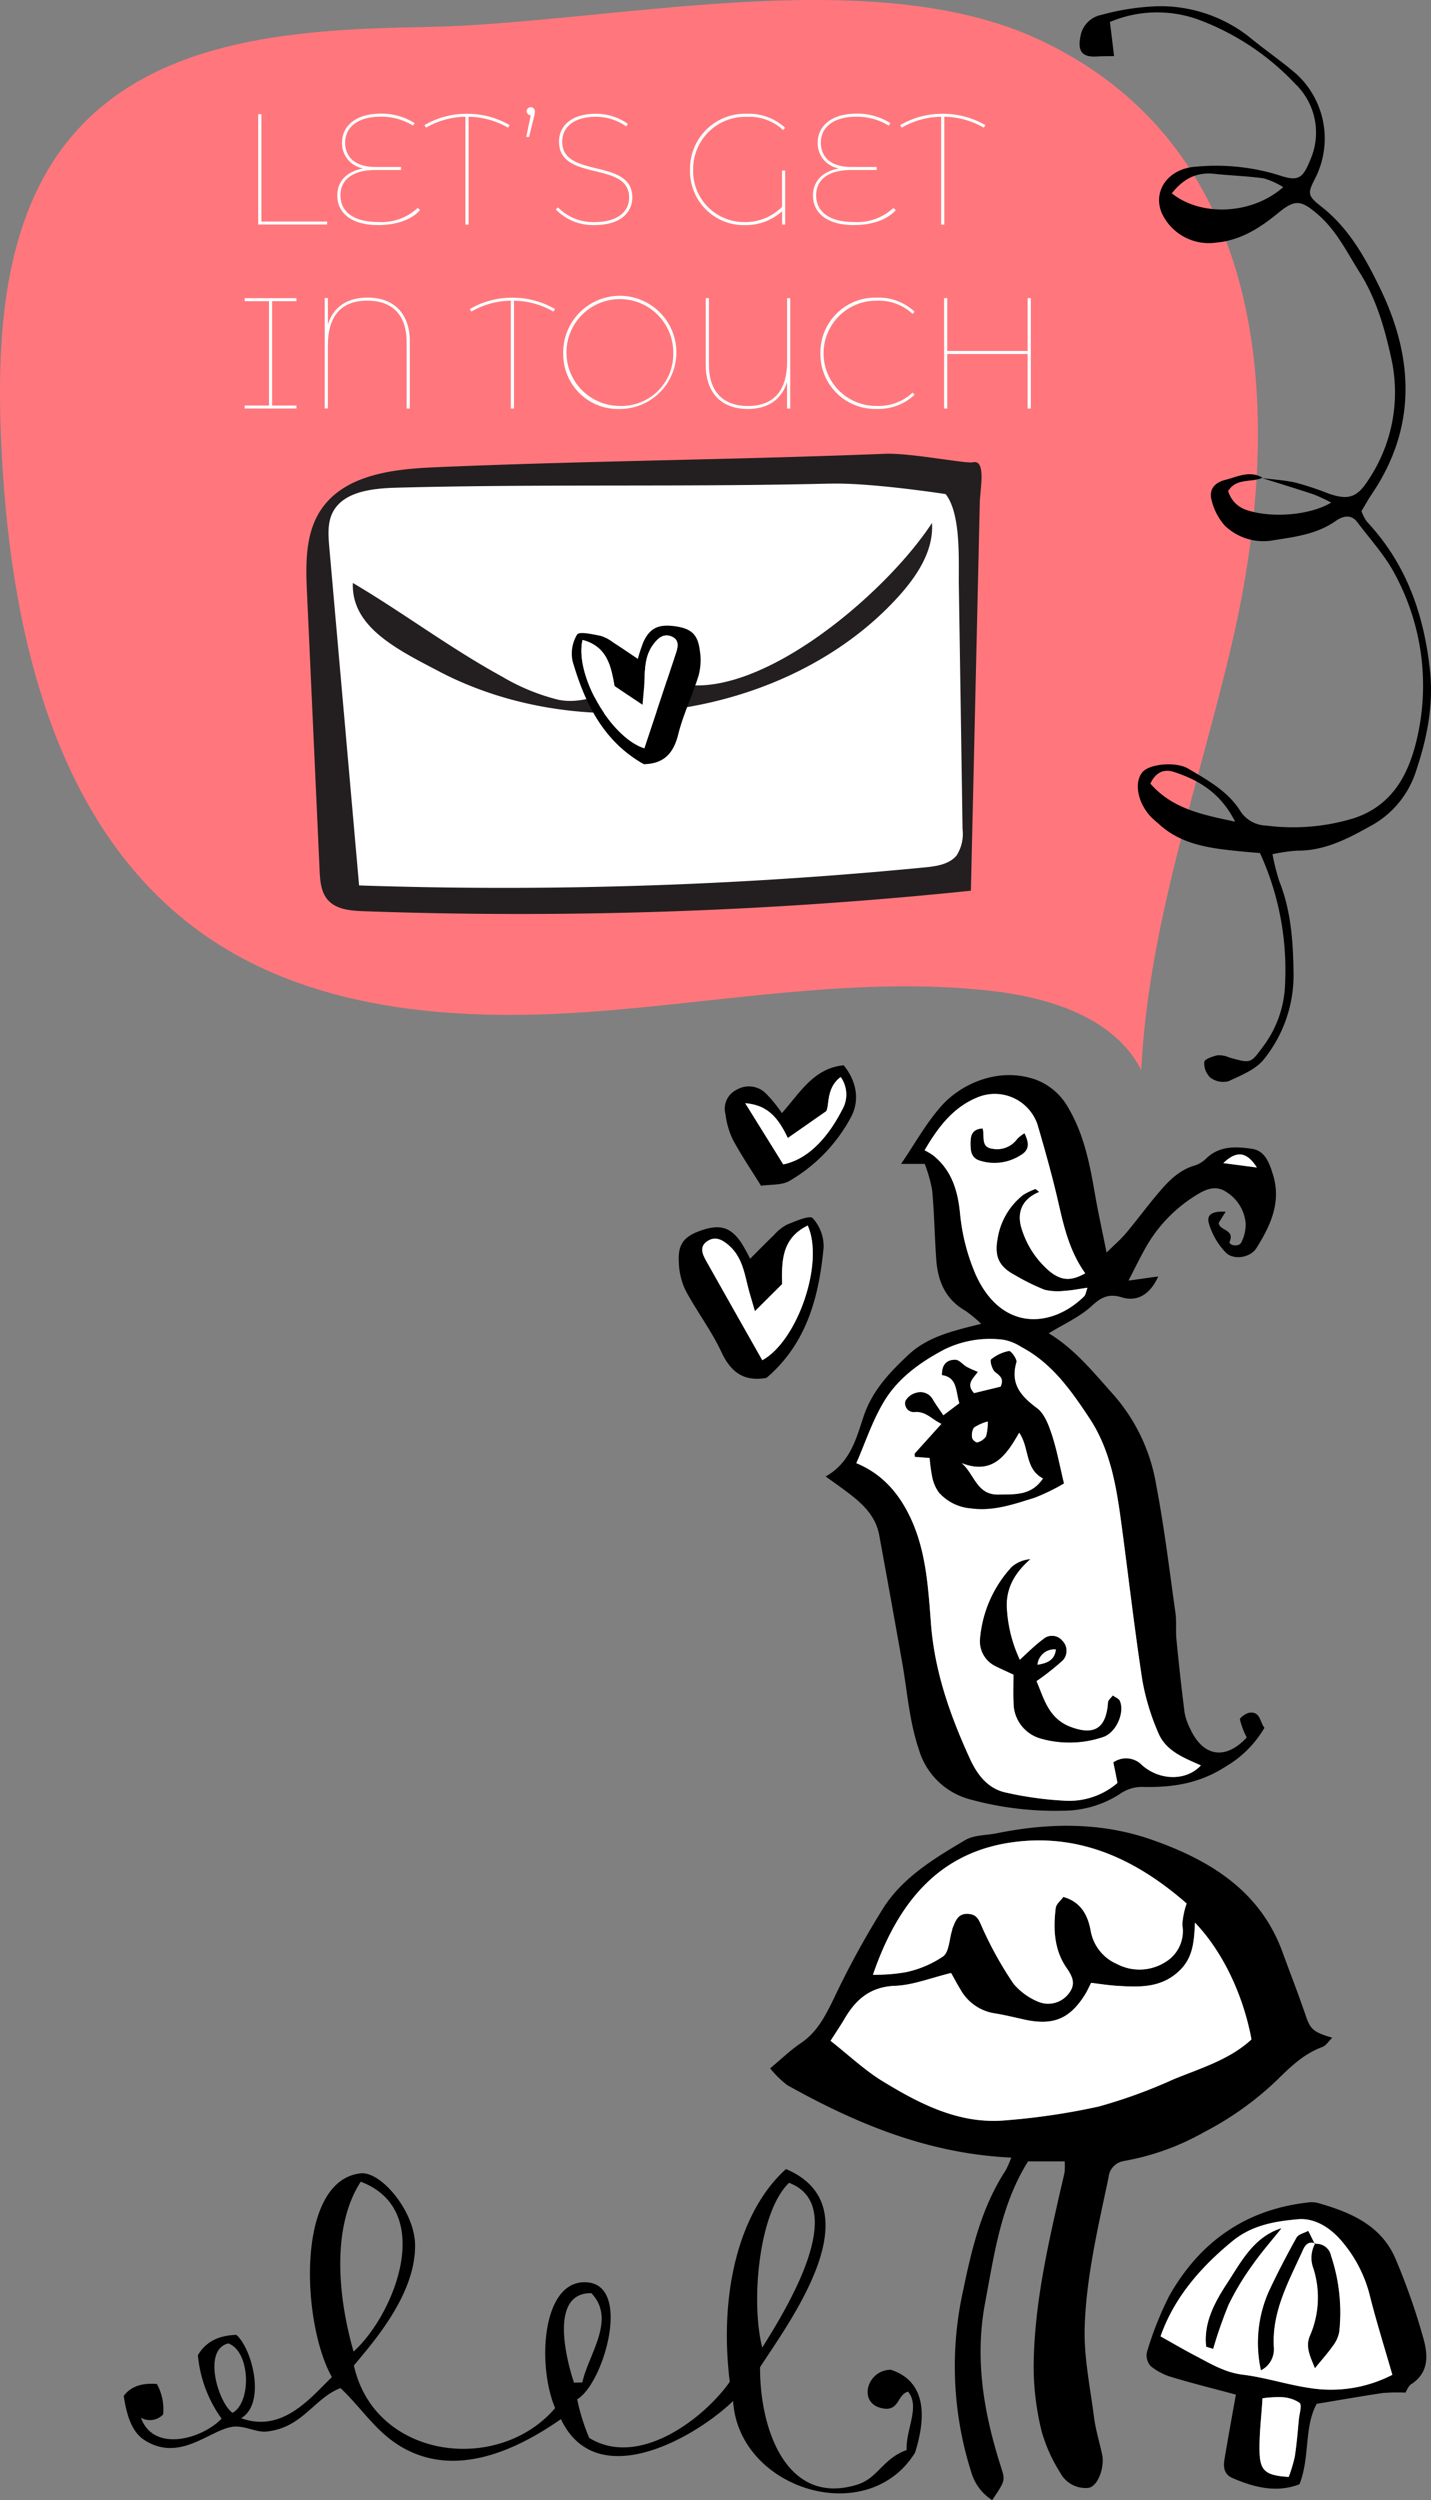 <svg xmlns="http://www.w3.org/2000/svg" width="217.314" height="379.537" viewBox="0 0 217.314 379.537"><rect x="0" y="0" width="217.314" height="379.537" fill="#808080" stroke="none"/><g id="Group_41" data-name="Group 41" transform="translate(-738.567 -1908.743)"><path id="Path_211" data-name="Path 211" d="M803.19,1912.85c-18.77.3-39.75,1.54-52.56,15.27-11.41,12.24-12.61,30.65-11.9,47.37,1.18,27.75,7.61,58.27,30.07,74.61,16.56,12.05,38.46,13.71,58.88,12.28s40.87-5.5,61.22-3.24c8.96,1,18.84,4.02,22.98,12.03,1.09-22.04,8.71-43.14,13.74-64.63,7.9-33.77,6.75-74.82-29.13-91.72-25.76-12.13-65.73-2.43-93.31-1.98Z" fill="#ff777c"></path><path id="Path_212" data-name="Path 212" d="M930.14,1981.31c1.76.23,3.54.32,5.26.72a45.565,45.565,0,0,1,4.87,1.62c3.01,1.06,4.37.66,6.08-2.02a23.888,23.888,0,0,0,3.48-18.58c-1-4.5-2.23-8.89-4.79-12.96-1.95-3.1-3.52-6.37-6.37-8.82-2.52-2.17-3.45-2.29-5.99-.2-2.78,2.29-5.75,4.17-9.41,4.5a7.867,7.867,0,0,1-7.85-3.69c-2.22-3.53.18-7.59,4.87-7.84a32.349,32.349,0,0,1,12.31,1.24c3.08,1.06,3.77.66,4.95-2.27a10.249,10.249,0,0,0-2.29-11.54,38.667,38.667,0,0,0-14.51-9.68,18.418,18.418,0,0,0-13.63.29c.19,1.51.38,3.07.63,5.18-.85.02-1.69,0-2.52.05-2.32.17-3.05-.76-2.58-3.06a4,4,0,0,1,3.14-3.24,36.878,36.878,0,0,1,8.6-1.32,21.818,21.818,0,0,1,13.96,4.72c2.35,1.94,4.89,3.66,7.19,5.66a13.3,13.3,0,0,1,2.93,15.38c-1.3,2.6-1.52,2.87.75,4.65,4.22,3.3,6.72,7.86,8.92,12.39,5.1,10.49,5.63,21.1-1.25,31.26-.54.8-1.01,1.66-1.57,2.58a6.512,6.512,0,0,0,.82,1.6c5.92,6.32,8.63,13.9,9.57,22.44.61,5.54-.48,10.64-2.2,15.72a14.465,14.465,0,0,1-6.98,8.14c-3.43,1.91-6.9,3.69-11,3.65a25.078,25.078,0,0,0-3.72.54,33.8,33.8,0,0,0,1.03,4.09c1.85,4.64,2.12,9.47,2.17,14.39a20.359,20.359,0,0,1-4.42,12.54c-1.21,1.62-3.51,2.53-5.46,3.44a3.283,3.283,0,0,1-2.75-.54,3.017,3.017,0,0,1-.93-2.39c.04-.42,1.28-.85,2.03-1.01a3.99,3.99,0,0,1,1.78.34c3.25.92,3.23.91,5.07-1.6a16.64,16.64,0,0,0,3.4-9.87,42.588,42.588,0,0,0-3.82-19.57c-1.19-.1-2.49-.2-3.79-.34-4.17-.44-8.28-1.05-11.55-4.05-.45-.41-.94-.79-1.35-1.24-1.94-2.16-2.44-5.19-1.13-6.68,1.08-1.23,5.05-1.61,6.93-.5,2.94,1.75,6,3.41,7.89,6.41a4.807,4.807,0,0,0,3.96,2.23,31.544,31.544,0,0,0,13.41-1.15c5.62-1.92,8.1-6.38,9.39-11.71a35.518,35.518,0,0,0-3.23-25.22c-1.49-2.88-3.78-5.35-5.75-7.98-.98-1.31-2.29-.88-3.28-.18-2.83,1.99-6.1,2.4-9.35,2.91a8.451,8.451,0,0,1-7.48-2.19,8.9,8.9,0,0,1-1.98-3.73c-.51-1.66.3-2.79,2.06-3.23,1.87-.48,3.69-1.48,5.64-.32-1.71.76-4.01,0-5.22,2.02a4.269,4.269,0,0,0,2.66,2.83c3.67,1.31,9.69.91,12.98-1.08a25.928,25.928,0,0,0-2.65-1.24c-2.63-.87-5.29-1.68-7.93-2.51Zm-13.62-43.22c4.5,3.61,12.25,3.2,16.92-.94a12.247,12.247,0,0,0-2.94-1.33c-2.5-.35-5.03-.42-7.54-.69-2.65-.29-4.66.72-6.43,2.95Zm-3.26,89.61c3.34,3.81,7.79,4.7,12.88,5.78-2.22-4.37-5.49-6.29-9.23-7.53-1.3-.43-2.67-.27-3.65,1.74Z"></path><path id="Path_213" data-name="Path 213" d="M900.27,2236.85h-5.58c-4.14,6.61-5.13,14.1-6.53,21.52-1.61,8.57-.18,16.73,2.4,24.83.67,2.09.71,2.07-1.32,5.08a7.479,7.479,0,0,1-3.14-4.13,53.036,53.036,0,0,1-1.25-27.78c1.32-6.37,2.82-12.62,6.44-18.15a15.516,15.516,0,0,0,.85-1.94c-12.59-.58-23.53-5.14-34.02-11a15.583,15.583,0,0,1-2.6-2.55c1.73-1.44,3.11-2.78,4.67-3.83,2.45-1.65,3.67-4.05,4.93-6.61a133.9,133.9,0,0,1,7.7-14.07c2.98-4.56,7.7-7.4,12.31-10.13,1.35-.8,3.22-.72,4.85-1.05,7.91-1.61,15.89-1.68,23.48.98,8.68,3.04,16.43,7.65,19.86,17.04,1.17,3.2,2.41,6.37,3.51,9.59.72,2.12,1.1,2.57,4.06,3.43-.58.56-.96,1.21-1.51,1.41-2.71,1-4.68,2.85-6.72,4.86a47.485,47.485,0,0,1-11.21,8.05,38.051,38.051,0,0,1-12.22,4.4,2.766,2.766,0,0,0-2.32,2.5c-1.57,7.49-3.37,14.99-3.62,22.64-.15,4.57.83,9.19,1.42,13.77.23,1.8.77,3.57,1.16,5.35a6.1,6.1,0,0,1,.14.72c.18,2.03-.88,4.49-2.17,4.64a4.346,4.346,0,0,1-4.27-2.31,23.7,23.7,0,0,1-2.83-6.32,41.377,41.377,0,0,1-1.2-9.39c0-9.21,2.02-18.16,4.05-27.08.22-.95.46-1.9.65-2.85a11.079,11.079,0,0,0,.01-1.63Zm-17.26-28.59c-3.13.76-5.8,1.84-8.51,1.95-3.75.14-5.94,2.03-7.67,4.98-.66,1.12-1.4,2.2-2.14,3.37,2.75,2.16,5.16,4.46,7.95,6.16,5.73,3.49,11.74,6.58,18.76,5.9a103.175,103.175,0,0,0,14.03-2.09,79.194,79.194,0,0,0,11.33-4.12c4.13-1.7,8.5-2.97,11.85-6.06-1.26-6.82-4.4-13.36-8.58-17.73-.13,2.69-.24,5.17-2.22,7.16-2.83,2.84-6.28,2.65-9.78,2.42-1.3-.09-2.59-.3-3.77-.44-.39.76-.58,1.21-.83,1.62-2.33,3.82-4.88,4.91-9.24,3.97-1.55-.33-3.08-.72-4.65-.97a7.2,7.2,0,0,1-5.17-3.69c-.5-.82-.95-1.68-1.37-2.42Zm-11.89.26a27.238,27.238,0,0,0,5.06-.4,15.932,15.932,0,0,0,5.62-2.39c.91-.69.92-2.56,1.34-3.9.04-.12.03-.25.08-.36.46-1.14.83-2.34,2.47-2.19,1.32.12,1.56.96,2.05,2.07a55.553,55.553,0,0,0,4.75,8.53,9.866,9.866,0,0,0,3.77,2.74,3.912,3.912,0,0,0,4.58-1.21c1.12-1.4.69-2.52-.28-3.91-1.91-2.72-2.06-5.92-1.66-9.12.08-.6.76-1.13,1.16-1.68,2.81.81,3.77,2.97,4.17,5.26a6.772,6.772,0,0,0,3.98,4.93,7.328,7.328,0,0,0,7.34-.3,5.461,5.461,0,0,0,2.57-5.65,12.052,12.052,0,0,1,.66-3.24c-7.29-6.37-15.64-10.52-25.7-9.39-12.03,1.35-18.25,9.49-21.94,20.21Z"></path><path id="Path_214" data-name="Path 214" d="M883.01,2208.26c.42.74.86,1.6,1.37,2.42a7.21,7.21,0,0,0,5.17,3.69c1.56.24,3.1.63,4.65.97,4.36.94,6.91-.14,9.24-3.97.25-.41.44-.86.83-1.62,1.19.14,2.48.35,3.77.44,3.51.23,6.96.41,9.78-2.42,1.98-1.99,2.09-4.47,2.22-7.16,4.18,4.37,7.32,10.92,8.58,17.73-3.35,3.09-7.72,4.36-11.85,6.06a77.284,77.284,0,0,1-11.33,4.12,102.98,102.98,0,0,1-14.03,2.09c-7.03.68-13.03-2.41-18.76-5.9-2.78-1.7-5.2-4-7.95-6.16.74-1.17,1.48-2.24,2.14-3.37,1.73-2.94,3.92-4.83,7.67-4.98,2.71-.1,5.38-1.19,8.51-1.95Z" fill="#fff"></path><path id="Path_215" data-name="Path 215" d="M871.13,2208.53c3.69-10.72,9.91-18.86,21.94-20.21,10.06-1.13,18.42,3.02,25.7,9.39a12.05,12.05,0,0,0-.66,3.24,5.461,5.461,0,0,1-2.57,5.65,7.352,7.352,0,0,1-7.34.3,6.775,6.775,0,0,1-3.98-4.93c-.4-2.29-1.35-4.45-4.17-5.26-.4.55-1.08,1.07-1.16,1.68-.4,3.19-.24,6.4,1.66,9.12.97,1.39,1.4,2.52.28,3.91a3.916,3.916,0,0,1-4.58,1.21,9.763,9.763,0,0,1-3.77-2.74,55.553,55.553,0,0,1-4.75-8.53c-.5-1.11-.74-1.95-2.05-2.07-1.64-.15-2.01,1.06-2.47,2.19-.04.11-.04.24-.08.36-.41,1.34-.43,3.21-1.34,3.9a16.033,16.033,0,0,1-5.62,2.39,27.217,27.217,0,0,1-5.06.4Z" fill="#fff"></path><path id="Path_216" data-name="Path 216" d="M906.61,2098.89c1.23-1.21,2.17-2.01,2.95-2.94,1.57-1.87,3.02-3.83,4.58-5.7,1.63-1.95,3.31-3.85,5.91-4.59a4.4,4.4,0,0,0,1.72-1.08c2.02-1.93,4.51-1.79,6.92-1.44,2,.29,2.63,2.15,3.17,3.84,1.34,4.23-.34,7.82-2.51,11.26-.9,1.42-3.47,1.88-4.67.61a10.727,10.727,0,0,1-2.55-4.46c-.39-1.49.97-1.8,2.57-1.7-.45.71-.73,1.16-1.05,1.68,0,1.2,2.47.97,1.66,2.85-.24.55,1.38.92,1.76.13a5.978,5.978,0,0,0,.67-2.79,6.2,6.2,0,0,0-2.92-4.85c-1.38-.96-2.77-.6-4.13.19a22.061,22.061,0,0,0-8.27,8.47c-.78,1.41-1.49,2.85-2.48,4.78,1.86-.26,3.13-.44,4.52-.63-1.22,2.69-3.13,3.89-5.52,3.17-1.97-.6-3.11-.06-4.59,1.31-1.81,1.68-4.21,2.72-6.52,4.15,4.01,2.41,6.86,6.02,9.91,9.41a27.563,27.563,0,0,1,6.41,13.62c1.23,6.42,2.01,12.93,2.92,19.4.19,1.35.02,2.74.16,4.1.36,3.69.76,7.37,1.23,11.04a9.023,9.023,0,0,0,.86,2.48c1.97,4.28,5.41,4.75,8.58,1.3a11.528,11.528,0,0,1-1.03-2.72c-.04-.3.97-1,1.53-1.05,1.61-.13,1.49,1.49,2.19,2.3a16.444,16.444,0,0,1-5.94,5.92c-3.98,2.57-8.1,3.16-12.55,3.06a5.7,5.7,0,0,0-3.43,1.05,15.917,15.917,0,0,1-8.59,2.56,48.709,48.709,0,0,1-14.2-1.72,11.038,11.038,0,0,1-7.78-7.6c-1.46-4.32-1.75-8.79-2.53-13.2q-1.71-9.66-3.48-19.3c-.6-3.25-2.96-5.15-5.42-6.96-.84-.62-1.69-1.22-2.72-1.96,3.71-2.06,4.64-5.72,5.75-9.07,1.3-3.92,3.92-6.67,6.78-9.36,2.96-2.79,6.76-3.66,11.09-4.74a19.359,19.359,0,0,0-2.39-1.98c-3.04-1.73-4.2-4.51-4.43-7.78-.25-3.5-.3-7.01-.62-10.5a21.763,21.763,0,0,0-1.13-4.02h-3.59c2.09-3.07,3.79-6.15,6.06-8.73,3.01-3.43,8.77-6.06,14.41-4.05a9.462,9.462,0,0,1,4.96,4.34c2.32,3.96,3.2,8.35,3.97,12.8.49,2.87,1.12,5.71,1.81,9.13Zm-38,31.98c4.18,1.71,6.73,4.94,8.4,8.67,2.22,4.95,2.53,10.43,2.94,15.75.56,7.27,2.93,13.92,5.9,20.42,1.11,2.43,2.73,4.63,5.6,5.19a52,52,0,0,0,8.66,1.2,11.273,11.273,0,0,0,8.16-2.69c-.21-1.05-.41-2.05-.63-3.12a3.358,3.358,0,0,1,4.38.44c2.79,2.43,6.81,2.33,8.91.02-2.57-1.16-5.35-2.16-6.5-5.02a36.143,36.143,0,0,1-2.37-7.8c-1.2-7.81-2.1-15.67-3.15-23.51-.77-5.72-1.6-11.41-4.91-16.39-2.8-4.23-5.68-8.34-10.32-10.79a7.612,7.612,0,0,0-2.66-1.09,15.82,15.82,0,0,0-9.04,1.46c-3.67,1.93-7.02,4.34-9.15,7.88-1.78,2.96-2.88,6.33-4.22,9.39Zm10.36-47.51a9.773,9.773,0,0,1,1.32.78c2.77,2.23,3.7,5.19,4.07,8.69a30.758,30.758,0,0,0,2.46,9.57c3.98,8.57,11.59,7.86,16.39,3.14.23-.22.26-.64.51-1.31-1.36.19-2.39.41-3.42.46a8.53,8.53,0,0,1-3.12-.16,32.95,32.95,0,0,1-4.42-2.18c-2.45-1.29-3.19-2.79-2.7-5.51a10.546,10.546,0,0,1,3.88-6.69,9.985,9.985,0,0,1,1.89-.91c.19.15.37.3.56.45-2.95,1.21-3.41,3.54-2.58,5.85a13.6,13.6,0,0,0,4.19,6.22c1.83,1.48,3.33,1.42,5.38.28-2.35-3.3-3.22-6.98-4.07-10.69-.91-3.99-2.03-7.93-3.17-11.86a6.847,6.847,0,0,0-8.94-4.23c-3.73,1.46-6.04,4.36-8.21,8.1Zm50.47,2.62c-1.55-2.43-3.09-2.6-5.1-.67C926.01,2085.53,927.68,2085.75,929.44,2085.98Z"></path><path id="Path_217" data-name="Path 217" d="M868.61,2130.87c1.34-3.06,2.43-6.43,4.22-9.39,2.13-3.53,5.49-5.94,9.15-7.88a15.724,15.724,0,0,1,9.04-1.46,7.607,7.607,0,0,1,2.66,1.09c4.63,2.45,7.52,6.56,10.32,10.79,3.3,4.98,4.14,10.67,4.91,16.39,1.05,7.84,1.95,15.7,3.15,23.51a35.433,35.433,0,0,0,2.37,7.8c1.15,2.86,3.94,3.87,6.5,5.02-2.1,2.31-6.12,2.41-8.91-.02a3.37,3.37,0,0,0-4.38-.44c.22,1.07.42,2.07.63,3.12a11.259,11.259,0,0,1-8.16,2.69,53.067,53.067,0,0,1-8.66-1.2c-2.86-.56-4.49-2.76-5.6-5.19-2.97-6.5-5.34-13.15-5.9-20.42-.41-5.32-.71-10.8-2.94-15.75-1.68-3.74-4.23-6.96-8.4-8.67Zm11.15-.81a27.683,27.683,0,0,0,.4,2.95,5.934,5.934,0,0,0,1,2.31,7.243,7.243,0,0,0,4.83,2.41c3.43.48,6.55-.64,9.69-1.61a30.229,30.229,0,0,0,4.46-2.17c-.66-2.74-1.09-5.12-1.84-7.39-.48-1.45-1.11-3.18-2.24-4.02-2.47-1.83-4.11-3.68-3.14-6.99.13-.45-.82-1.74-1.11-1.69a5.93,5.93,0,0,0-2.72,1.27c-.21.17.15,1.54.61,1.9.78.61,1.39,1.06.83,2.25-1.3.32-2.7.66-4.03.98-1.33-1.41-.08-2.3.55-3.24-.62-.28-1.17-.47-1.66-.75-.6-.34-1.15-1.07-1.73-1.08-1.13-.02-2.06.55-2.03,2.31,2.39.35,2.07,2.53,2.65,4.28-.85.64-1.6,1.21-2.45,1.85-.6-.9-1.11-1.6-1.56-2.34a2.121,2.121,0,0,0-2.48-1.11,2.612,2.612,0,0,0-1.7,1.24,1.317,1.317,0,0,0,1.48,1.68c1.66-.09,2.51,1.11,3.99,1.81-1.5,1.66-2.79,3.09-4.07,4.52-.05.05,0,.19.03.48.61.05,1.24.1,2.25.17Zm12.73,32.9c0,1.48-.05,2.84.01,4.19a5.639,5.639,0,0,0,4.04,5.49,15.966,15.966,0,0,0,9.48-.19c1.99-.6,3.38-3.69,2.6-5.49-.16-.36-.69-.55-1.06-.82-.25.35-.7.69-.72,1.05-.27,3.92-2.08,5.09-5.7,3.71-3.38-1.28-4.06-4.38-5.18-6.95a38.158,38.158,0,0,0,4.02-3.18,2.145,2.145,0,0,0-.09-2.95,2.018,2.018,0,0,0-2.9-.23,22.723,22.723,0,0,0-1.77,1.48c-.55.49-1.08,1-1.78,1.66a21.232,21.232,0,0,1-1.99-8.1c-.08-2.96,1.33-5.22,3.56-7.18a4.948,4.948,0,0,0-2.79,1.16,18.276,18.276,0,0,0-4.8,10.76,4.19,4.19,0,0,0,2.4,4.34c.78.38,1.58.74,2.67,1.25Z" fill="#fff"></path><path id="Path_218" data-name="Path 218" d="M878.98,2083.36c2.18-3.74,4.49-6.64,8.21-8.1a6.847,6.847,0,0,1,8.94,4.23c1.15,3.93,2.26,7.87,3.17,11.86.85,3.72,1.71,7.4,4.07,10.69-2.05,1.15-3.54,1.2-5.38-.28a13.756,13.756,0,0,1-4.19-6.22c-.83-2.31-.37-4.64,2.58-5.85-.19-.15-.37-.3-.56-.45a9.716,9.716,0,0,0-1.89.91,10.546,10.546,0,0,0-3.88,6.69c-.49,2.71.25,4.21,2.7,5.51a32.95,32.95,0,0,0,4.42,2.18,8.537,8.537,0,0,0,3.12.16c1.04-.05,2.07-.27,3.42-.46-.25.67-.28,1.09-.51,1.31-4.8,4.72-12.41,5.43-16.39-3.14a30.554,30.554,0,0,1-2.46-9.57c-.37-3.49-1.3-6.45-4.07-8.69a9.77,9.77,0,0,0-1.32-.78Zm8.79-3.3c-1.8.13-1.8,1.38-1.79,2.51,0,.97.16,1.95,1.33,2.33a7.355,7.355,0,0,0,6.14-.73c1.36-.77,1.51-1.69.7-3.37a5.172,5.172,0,0,0-1.08.84,3.811,3.811,0,0,1-3.86,1.49c-1.78-.26-1.07-1.96-1.43-3.07Z" fill="#fff"></path><path id="Path_219" data-name="Path 219" d="M929.44,2085.98l-5.1-.67C926.35,2083.38,927.89,2083.55,929.44,2085.98Z" fill="#fff"></path><path id="Path_220" data-name="Path 220" d="M879.76,2130.06c-1.01-.08-1.65-.13-2.25-.17-.02-.29-.07-.43-.03-.48,1.28-1.43,2.57-2.85,4.07-4.52-1.48-.7-2.33-1.89-3.99-1.81a1.314,1.314,0,0,1-1.48-1.68,2.637,2.637,0,0,1,1.7-1.24,2.142,2.142,0,0,1,2.48,1.11c.45.74.96,1.44,1.56,2.34.85-.64,1.6-1.21,2.45-1.85-.58-1.76-.26-3.93-2.65-4.28-.03-1.76.9-2.33,2.03-2.31.58,0,1.13.74,1.73,1.08a17.626,17.626,0,0,0,1.66.75c-.63.94-1.88,1.83-.55,3.24,1.33-.33,2.73-.67,4.03-.98.56-1.19-.04-1.64-.83-2.25-.46-.36-.82-1.73-.61-1.9a6.036,6.036,0,0,1,2.72-1.27c.29-.05,1.24,1.24,1.11,1.69-.96,3.31.67,5.15,3.14,6.99,1.13.84,1.76,2.57,2.24,4.02.75,2.27,1.18,4.65,1.84,7.39a30.721,30.721,0,0,1-4.46,2.17c-3.14.97-6.26,2.09-9.69,1.61a7.243,7.243,0,0,1-4.83-2.41,5.934,5.934,0,0,1-1-2.31,25.053,25.053,0,0,1-.4-2.95Zm4.88.81c1.92,1.66,2.24,4.81,5.54,4.75,2.54-.04,5.01.19,6.77-2.44-2.79-1.46-2.02-4.67-3.61-6.95-1.96,3.46-4.03,6.44-8.7,4.63Zm3.93-6.34a7.229,7.229,0,0,0-2.11.94,2.14,2.14,0,0,0-.25,1.57c.03.27.6.72.78.66a2.374,2.374,0,0,0,1.31-.9,7.692,7.692,0,0,0,.27-2.27Z"></path><path id="Path_221" data-name="Path 221" d="M892.49,2162.96c-1.09-.51-1.89-.86-2.67-1.25a4.2,4.2,0,0,1-2.4-4.34,18.337,18.337,0,0,1,4.8-10.76,4.881,4.881,0,0,1,2.79-1.16c-2.24,1.96-3.64,4.23-3.56,7.18a20.956,20.956,0,0,0,1.99,8.1c.71-.66,1.23-1.17,1.78-1.66a22.363,22.363,0,0,1,1.77-1.48,2.017,2.017,0,0,1,2.9.23,2.155,2.155,0,0,1,.09,2.95,39.216,39.216,0,0,1-4.02,3.18c1.12,2.57,1.79,5.67,5.18,6.95,3.63,1.37,5.43.21,5.7-3.71.03-.37.47-.7.72-1.05.36.27.9.46,1.06.82.78,1.8-.6,4.88-2.6,5.49a15.884,15.884,0,0,1-9.48.19,5.627,5.627,0,0,1-4.04-5.49c-.06-1.35-.01-2.71-.01-4.19Zm3.64-1.5c1.62-.24,2.62-.78,2.79-2.32A2.558,2.558,0,0,0,896.13,2161.46Z"></path><path id="Path_222" data-name="Path 222" d="M887.77,2080.06c.36,1.11-.35,2.8,1.43,3.07a3.786,3.786,0,0,0,3.86-1.49,5.244,5.244,0,0,1,1.08-.84c.82,1.67.66,2.6-.7,3.37a7.318,7.318,0,0,1-6.14.73c-1.17-.39-1.32-1.37-1.33-2.33-.01-1.13-.01-2.38,1.79-2.51Z"></path><path id="Path_223" data-name="Path 223" d="M884.64,2130.87c4.67,1.81,6.74-1.17,8.7-4.63,1.59,2.28.82,5.49,3.61,6.95-1.76,2.63-4.23,2.39-6.77,2.44-3.3.06-3.62-3.09-5.54-4.75Z" fill="#fff"></path><path id="Path_224" data-name="Path 224" d="M888.57,2124.54a7.69,7.69,0,0,1-.27,2.27,2.292,2.292,0,0,1-1.31.9c-.18.06-.75-.4-.78-.66a2.2,2.2,0,0,1,.25-1.57,6.971,6.971,0,0,1,2.11-.94Z" fill="#fff"></path><path id="Path_225" data-name="Path 225" d="M896.12,2161.46a2.565,2.565,0,0,1,2.79-2.32C898.74,2160.67,897.73,2161.21,896.12,2161.46Z" fill="#fff"></path><path id="Path_226" data-name="Path 226" d="M852.48,2099.83c1.25-1.24,2.41-2.44,3.62-3.59a6.906,6.906,0,0,1,1.98-1.59c1.3-.52,3.43-1.47,3.91-.98a6.379,6.379,0,0,1,1.65,4.45c-.68,7.25-2.44,14.15-8.14,19.33-.18.16-.36.31-.55.47-3.36.59-5.36-.8-6.82-3.91-1.52-3.26-3.75-6.19-5.45-9.37a10.512,10.512,0,0,1-1.02-4.2c-.19-2.79.74-3.99,3.37-4.9,2.82-.98,4.44-.54,6.04,1.76a25.478,25.478,0,0,1,1.41,2.53Zm.74,7.96c-.42-1.47-.8-2.64-1.09-3.83-.54-2.25-.98-4.53-2.86-6.16-.99-.86-2.05-1.48-3.29-.64-1.22.82-.74,1.95-.2,2.92,2.83,5.06,5.7,10.11,8.56,15.15,5.37-2.96,9.43-14.82,6.9-20.45-4.07,1.97-3.95,5.66-3.89,8.89-1.42,1.41-2.57,2.56-4.13,4.11Z"></path><path id="Path_227" data-name="Path 227" d="M857.32,2077.71c2.76-3.12,4.84-6.81,9.37-7.25,2.06,2.54,2.47,5.51,1,8.07a24.585,24.585,0,0,1-9.28,9.51c-1.17.65-2.79.49-4.27.71-1.52-2.45-3.03-4.67-4.29-7.02a12.5,12.5,0,0,1-1.11-3.84,3.2,3.2,0,0,1,1.67-3.7,3.66,3.66,0,0,1,4.42.5,21.14,21.14,0,0,1,2.48,3.04Zm-5.57-1.49c1.95,3.13,3.89,6.26,5.77,9.28,3.47-.7,6.55-3.63,8.93-8.26a4.582,4.582,0,0,0-.21-5.01c-2.2,1.66-1.69,4.14-2.18,5.18-2.39,1.67-4.13,2.88-5.85,4.08-1.58-3.33-3.24-5-6.45-5.28Z"></path><path id="Path_228" data-name="Path 228" d="M853.21,2107.79c1.56-1.55,2.71-2.7,4.13-4.11-.06-3.23-.18-6.92,3.89-8.89,2.53,5.63-1.53,17.49-6.9,20.45-2.85-5.05-5.72-10.09-8.56-15.15-.54-.97-1.02-2.1.2-2.92s2.3-.22,3.29.64c1.87,1.63,2.31,3.91,2.86,6.16.29,1.19.67,2.36,1.09,3.83Z" fill="#fff"></path><path id="Path_229" data-name="Path 229" d="M851.75,2076.22c3.21.28,4.88,1.94,6.45,5.28,1.73-1.2,3.46-2.41,5.85-4.08.5-1.05-.02-3.53,2.18-5.18a4.581,4.581,0,0,1,.21,5.01c-2.38,4.63-5.46,7.56-8.93,8.26-1.87-3.02-3.82-6.15-5.77-9.28Z" fill="#fff"></path><path id="Path_230" data-name="Path 230" d="M952.01,2271.96a28.649,28.649,0,0,0-3.46.06c-3.23.48-6.45,1.05-10.03,1.64-1.94,3.56-.99,8.08-2.61,12.21-3.43,1.33-6.83.51-10.17-.94-1.29-.56-1.42-1.66-1.22-2.85.54-3.21,1.12-6.41,1.73-9.82-3.05-.82-6.39-1.65-9.7-2.64a9.252,9.252,0,0,1-3.22-1.67,2.409,2.409,0,0,1-.59-2.13,51.1,51.1,0,0,1,3.37-8.51c4.61-8.18,11.56-13.13,21.04-14.21a3.929,3.929,0,0,1,1.53.06c4.95,1.41,9.63,3.37,11.81,8.48a98.642,98.642,0,0,1,4.25,12.14c.68,2.43.87,5.13-1.85,6.89-.47.3-.69.99-.89,1.29Zm-37.19-8.55c1.84,1.03,3.47,1.99,5.14,2.86,2.34,1.22,4.55,2.61,7.34,2.95,3.43.42,6.78,1.53,10.2,2.03a20.345,20.345,0,0,0,12.51-2.01c-1.2-4.18-2.46-8.17-3.47-12.22a20.27,20.27,0,0,0-3.85-7.62c-1.77-2.26-4.28-4.01-7.03-3.77-3.46.31-6.96.87-9.97,3.35-4.92,4.04-8.84,8.65-10.87,14.4Zm19.46,21.35a22.791,22.791,0,0,0,.92-3.07c.3-1.9.44-3.83.63-5.74.08-.84.49-2.08.1-2.44a5.163,5.163,0,0,0-2.77-.86,16.5,16.5,0,0,0-2.86.17c-.17,2.89-.54,5.62-.44,8.32.1,2.77,1.03,3.39,4.43,3.62Z"></path><path id="Path_231" data-name="Path 231" d="M914.82,2263.4c2.02-5.75,5.95-10.36,10.87-14.4,3.01-2.48,6.51-3.04,9.97-3.35,2.76-.25,5.27,1.51,7.03,3.77a20.122,20.122,0,0,1,3.85,7.62c1.01,4.05,2.27,8.03,3.47,12.22a20.366,20.366,0,0,1-12.51,2.01c-3.43-.5-6.77-1.61-10.2-2.03-2.78-.34-4.99-1.73-7.34-2.95-1.68-.88-3.31-1.84-5.14-2.86Zm23.39-14.01-.99-1.98c-.6.33-1.47.5-1.76,1.01-1.49,2.68-2.92,5.41-4.22,8.19a19.247,19.247,0,0,0-1.19,11.94,3.534,3.534,0,0,0,1.94-3.39c-.36-5.5,2.26-10.11,4.41-14.85.38-.84.88-1.39,1.9-1.02a4.488,4.488,0,0,0-.28,3.81,14.614,14.614,0,0,1-.51,10.19c-.77,1.73.06,3.2.73,4.94,1.05-1.28,1.94-2.27,2.69-3.35a5.111,5.111,0,0,0,.99-2.16,27.307,27.307,0,0,0-1.24-11.52,2.25,2.25,0,0,0-2.49-1.81Zm-16.46,15.58,1.05.33a64.311,64.311,0,0,1,2.35-6.72,40.441,40.441,0,0,1,3.62-6.01c1.35-1.93,2.92-3.71,4.39-5.56-4.19,1.32-6.08,5.07-8.2,8.31-1.85,2.83-3.63,6.01-3.2,9.65Z" fill="#fff"></path><path id="Path_232" data-name="Path 232" d="M934.28,2284.76c-3.4-.22-4.33-.85-4.43-3.62-.09-2.71.27-5.43.44-8.32a16.48,16.48,0,0,1,2.86-.17,5.25,5.25,0,0,1,2.77.86c.39.36-.01,1.6-.1,2.44-.19,1.92-.33,3.84-.63,5.74a22.791,22.791,0,0,1-.92,3.07Z" fill="#fff"></path><path id="Path_233" data-name="Path 233" d="M938.21,2249.4a2.239,2.239,0,0,1,2.49,1.81,27.131,27.131,0,0,1,1.24,11.52,4.993,4.993,0,0,1-.99,2.16c-.76,1.08-1.65,2.06-2.69,3.35-.67-1.74-1.5-3.21-.73-4.94a14.614,14.614,0,0,0,.51-10.19,4.493,4.493,0,0,1,.28-3.81l-.1.11Z"></path><path id="Path_234" data-name="Path 234" d="M938.32,2249.3c-1.01-.37-1.52.17-1.9,1.02-2.15,4.75-4.77,9.36-4.41,14.85a3.56,3.56,0,0,1-1.94,3.39,19.247,19.247,0,0,1,1.19-11.94c1.3-2.78,2.72-5.51,4.22-8.19.28-.51,1.16-.68,1.76-1.01.33.66.66,1.32.99,1.99l.1-.1Z"></path><path id="Path_235" data-name="Path 235" d="M921.75,2264.98c-.43-3.64,1.35-6.82,3.2-9.65,2.12-3.25,4.02-6.99,8.2-8.31-1.47,1.85-3.04,3.63-4.39,5.56a40.436,40.436,0,0,0-3.62,6.01,66.69,66.69,0,0,0-2.35,6.72l-1.05-.33Z"></path><path id="Path_236" data-name="Path 236" d="M849.87,2273.26c-5.87,5.63-20.74,14.06-26.12,2.72-7.69,5.38-17.16,9.16-25.26,3.55-3.22-2.23-5.34-5.57-8.22-8.26-4.05,1.56-5.74,6.03-11.25,6.6-1.56.16-3.31-.95-5.08-.73-3.49.43-8.06,5.51-13.47,2-1.84-1.19-2.66-3.63-3.11-6.68.95-1.29,2.5-2.01,5.03-1.81a7.9,7.9,0,0,1,.95,4.62,2.751,2.751,0,0,1-3.37.5c1.91,5.33,9.27,3.24,12.25.14a19.462,19.462,0,0,1-3.6-9.63c1.08-1.86,2.91-3,5.84-3.09,2.43,2.12,4.53,10.45.72,12.65,6.27,2.28,10.52-3.07,13.79-6.24-4.56-8.04-5.58-29.79,4.35-30.93,3.08-.35,8.18,5.7,8.28,10.79.13,7.5-6.22,14.69-9.29,18.38,3.14,14.19,21.89,16.59,30.56,6.47-2.7-6.38-2.03-18.78,4.2-19.1,7.75-.4,3.25,15.37-.85,17.76a30.554,30.554,0,0,0,1.83,5.87c7.61,4.66,17.51-3.06,21.34-8.52-1.66-13.44,1.41-25.88,8.54-32.3,13.6,5.81.45,23.26-3.94,30.08-.05,9.53,4.09,21.16,14.78,17.82,3.13-.98,3.88-3.97,7.48-5.24-.14-3.17,2.09-6.57.22-8.87-1.57.43-1.32,2.6-3.32,2.61-4.54-.33-3.09-5.94.71-5.93,5.18,1.71,5.5,6.76,3.67,12.58-7.23,11.66-26.78,5.58-27.63-7.8Zm-75.98,1.77c2.95-1.68,2.66-9.41-.67-10.54C769.21,2265.53,771.83,2273.68,773.89,2275.03Zm54.48-18.17c-6.32-.08-3.9,9.77-2.64,13.58.42,0,.85-.02,1.27-.03C827.93,2266.14,832.19,2260.85,828.37,2256.86Zm30.02-16.75c-4.7,4.54-5.8,18.38-4.06,25.01C857.44,2260.07,867.92,2243.73,858.39,2240.11Zm-65.04-.17c-4.4,6.82-3.53,17.25-1.09,25.79C798.47,2260.12,804.81,2244.29,793.35,2239.94Z" fill-rule="evenodd"></path><path id="Path_237" data-name="Path 237" d="M805.21,1979.66c-6.65.23-14.35,1.02-17.98,6.59-2.35,3.62-2.24,8.25-2.04,12.55q.96,21.015,1.91,42.02c.07,1.59.19,3.31,1.23,4.51,1.28,1.49,3.48,1.67,5.44,1.74a665.31,665.31,0,0,0,92.24-3.11q.675-29.43,1.35-58.87c.05-2.12,1.01-6.64-1.06-6.17-1.06.24-9.46-1.44-13.3-1.29-23.64.93-44.2,1.04-67.79,2.02Z" fill="#231f20" fill-rule="evenodd"></path><path id="Path_238" data-name="Path 238" d="M864.53,1982.17c6.18-.2,17.64,1.58,17.64,1.58,2.39,3.02,1.95,10.2,2.01,13.97q.285,18.42.56,36.85a6.145,6.145,0,0,1-.89,4.02c-1.11,1.38-3.13,1.67-4.95,1.84a658.961,658.961,0,0,1-85.8,2.73l-4.53-51.39c-.16-1.85-.3-3.82.64-5.46,1.71-2.97,5.95-3.43,9.52-3.53,22-.59,43.84-.08,65.79-.62Z" fill="#fff" fill-rule="evenodd"></path><path id="Path_239" data-name="Path 239" d="M805.38,2010.74c22.34,11.61,53.02,6.66,69.41-11.2,2.97-3.23,5.6-7.15,5.31-11.41-7.12,10.92-27,27.75-39.28,24.18-5.68-1.65-11.58,3.88-17.46,2.66a31.771,31.771,0,0,1-8.63-3.56c-7.84-4.29-15.09-9.76-22.58-14.17-.24,6.66,6.59,10.04,13.22,13.49Z" fill="#231f20"></path><g id="Group_39" data-name="Group 39"><path id="Path_240" data-name="Path 240" d="M836.21,2006.35c.99-2.25,2.31-2.9,4.9-2.53,2.42.34,3.42,1.22,3.73,3.65a9.23,9.23,0,0,1-.17,3.78c-.93,3.03-2.35,5.92-3.11,8.99-.73,2.92-2.22,4.45-5.21,4.51-.18-.1-.37-.2-.55-.31-5.78-3.5-8.46-9.13-10.26-15.26a5.554,5.554,0,0,1,.67-4.11c.32-.5,2.32-.04,3.53.19a6.11,6.11,0,0,1,1.97,1.03c1.24.79,2.44,1.62,3.72,2.48a23.115,23.115,0,0,1,.79-2.42Zm-4.33,6.55c-.5-2.79-1.01-5.99-4.85-7-1.23,5.27,4.26,14.79,9.38,16.44q2.415-7.23,4.81-14.48c.3-.93.52-1.98-.66-2.48-1.2-.51-2.02.2-2.72,1.11-1.34,1.72-1.33,3.76-1.42,5.78-.05,1.08-.18,2.15-.29,3.48-1.6-1.07-2.79-1.87-4.25-2.84Z"></path><path id="Path_241" data-name="Path 241" d="M836.14,2015.73c-1.6-1.07-2.79-1.87-4.25-2.84-.5-2.79-1.01-5.99-4.85-7-1.23,5.27,4.26,14.79,9.38,16.44q2.415-7.23,4.81-14.48c.3-.93.52-1.98-.66-2.48-1.2-.51-2.02.2-2.72,1.11-1.34,1.72-1.33,3.76-1.42,5.78-.05,1.08-.18,2.15-.29,3.48Z" fill="#fff"></path></g><g id="Group_40" data-name="Group 40"><path id="Path_242" data-name="Path 242" d="M777.78,1926.08h.48v16.3h9.98v.45H777.78v-16.76Z" fill="#fff"></path><path id="Path_243" data-name="Path 243" d="M802.36,1940.64c-1.27,1.44-3.59,2.27-6.37,2.27-4.12,0-6.2-1.89-6.2-4.48,0-2.32,1.63-3.71,3.95-4.12a3.859,3.859,0,0,1-3.23-3.95c0-2.39,1.99-4.36,5.84-4.36a9.328,9.328,0,0,1,5.19,1.44l-.24.38a9.143,9.143,0,0,0-4.93-1.36c-3.59,0-5.39,1.7-5.39,3.92,0,2.37,1.72,3.71,4.55,3.71h3.93v.46h-3.9c-3.09,0-5.29,1.22-5.29,3.85,0,2.39,1.87,4.05,5.74,4.05a8.069,8.069,0,0,0,5.98-2.13l.36.31Z" fill="#fff"></path><path id="Path_244" data-name="Path 244" d="M815.71,1928.12a12.238,12.238,0,0,0-5.98-1.65v16.37h-.48v-16.37a12.139,12.139,0,0,0-5.98,1.65l-.24-.38a12.566,12.566,0,0,1,6.44-1.72,12.766,12.766,0,0,1,6.49,1.72l-.24.38Z" fill="#fff"></path><path id="Path_245" data-name="Path 245" d="M819.8,1925.63a3.283,3.283,0,0,1-.1.69l-.79,3.21h-.43l.69-3.28a.643.643,0,0,1-.62-.62.617.617,0,0,1,.62-.62.629.629,0,0,1,.62.62Z" fill="#fff"></path><path id="Path_246" data-name="Path 246" d="M822.98,1940.54l.33-.31a7.454,7.454,0,0,0,5.53,2.23c3.64,0,5.27-1.68,5.27-3.73,0-5.63-10.65-2.32-10.65-8.5,0-2.2,1.68-4.21,5.6-4.21a8.363,8.363,0,0,1,4.86,1.53l-.26.38a7.969,7.969,0,0,0-4.57-1.46c-3.52,0-5.15,1.7-5.15,3.78,0,5.65,10.65,2.42,10.65,8.47,0,2.23-1.75,4.19-5.72,4.19A7.841,7.841,0,0,1,822.98,1940.54Z" fill="#fff"></path><path id="Path_247" data-name="Path 247" d="M857.34,1934.63h.46v8.21h-.46v-2.03a8.263,8.263,0,0,1-5.63,2.11,8.179,8.179,0,0,1-8.35-8.45,8.336,8.336,0,0,1,8.66-8.45,8,8,0,0,1,5.77,2.13l-.29.34a7.526,7.526,0,0,0-5.48-2.01,7.923,7.923,0,0,0-8.19,7.99,7.744,7.744,0,0,0,7.87,7.99,7.825,7.825,0,0,0,5.63-2.32v-5.51Z" fill="#fff"></path><path id="Path_248" data-name="Path 248" d="M874.6,1940.64c-1.27,1.44-3.59,2.27-6.37,2.27-4.12,0-6.2-1.89-6.2-4.48,0-2.32,1.63-3.71,3.95-4.12a3.859,3.859,0,0,1-3.23-3.95c0-2.39,1.99-4.36,5.84-4.36a9.328,9.328,0,0,1,5.19,1.44l-.24.38a9.143,9.143,0,0,0-4.93-1.36c-3.59,0-5.39,1.7-5.39,3.92,0,2.37,1.72,3.71,4.55,3.71h3.93v.46h-3.9c-3.09,0-5.29,1.22-5.29,3.85,0,2.39,1.87,4.05,5.74,4.05a8.069,8.069,0,0,0,5.98-2.13l.36.31Z" fill="#fff"></path><path id="Path_249" data-name="Path 249" d="M887.95,1928.12a12.238,12.238,0,0,0-5.98-1.65v16.37h-.48v-16.37a12.139,12.139,0,0,0-5.98,1.65l-.24-.38a12.566,12.566,0,0,1,6.44-1.72,12.766,12.766,0,0,1,6.49,1.72l-.24.38Z" fill="#fff"></path><path id="Path_250" data-name="Path 250" d="M779.89,1954.46v15.85h3.69v.45h-7.85v-.45h3.69v-15.85h-3.69v-.45h7.85v.45Z" fill="#fff"></path><path id="Path_251" data-name="Path 251" d="M800.8,1960.66v10.1h-.48v-10.08c0-4.14-2.18-6.3-5.98-6.3s-5.98,2.18-5.98,6.77v9.6h-.48v-16.76h.48v4c.86-2.73,3.02-4.07,6.01-4.07,3.97,0,6.44,2.35,6.44,6.73Z" fill="#fff"></path><path id="Path_252" data-name="Path 252" d="M822.6,1956.04a12.238,12.238,0,0,0-5.98-1.65v16.37h-.48v-16.37a12.139,12.139,0,0,0-5.98,1.65l-.24-.38a12.566,12.566,0,0,1,6.44-1.72,12.766,12.766,0,0,1,6.49,1.72l-.24.38Z" fill="#fff"></path><path id="Path_253" data-name="Path 253" d="M824.1,1962.38a8.591,8.591,0,1,1,8.59,8.45A8.319,8.319,0,0,1,824.1,1962.38Zm16.71,0a8.111,8.111,0,1,0-8.11,7.99A7.867,7.867,0,0,0,840.81,1962.38Z" fill="#fff"></path><path id="Path_254" data-name="Path 254" d="M858.57,1954v16.76h-.48v-4c-.86,2.73-3.02,4.07-5.96,4.07-3.92,0-6.39-2.35-6.39-6.73V1954h.48v10.08c0,4.14,2.18,6.3,5.94,6.3s5.94-2.18,5.94-6.77v-9.6h.48Z" fill="#fff"></path><path id="Path_255" data-name="Path 255" d="M863.16,1962.38a8.319,8.319,0,0,1,8.59-8.45,7.941,7.941,0,0,1,5.7,2.13l-.29.34a7.486,7.486,0,0,0-5.41-2.01,7.991,7.991,0,1,0,0,15.98,7.546,7.546,0,0,0,5.41-2.03l.29.33a7.94,7.94,0,0,1-5.7,2.15,8.313,8.313,0,0,1-8.59-8.45Z" fill="#fff"></path><path id="Path_256" data-name="Path 256" d="M895.11,1954v16.76h-.48v-8.28H882.42v8.28h-.48V1954h.48v8.02h12.21V1954Z" fill="#fff"></path></g></g></svg>